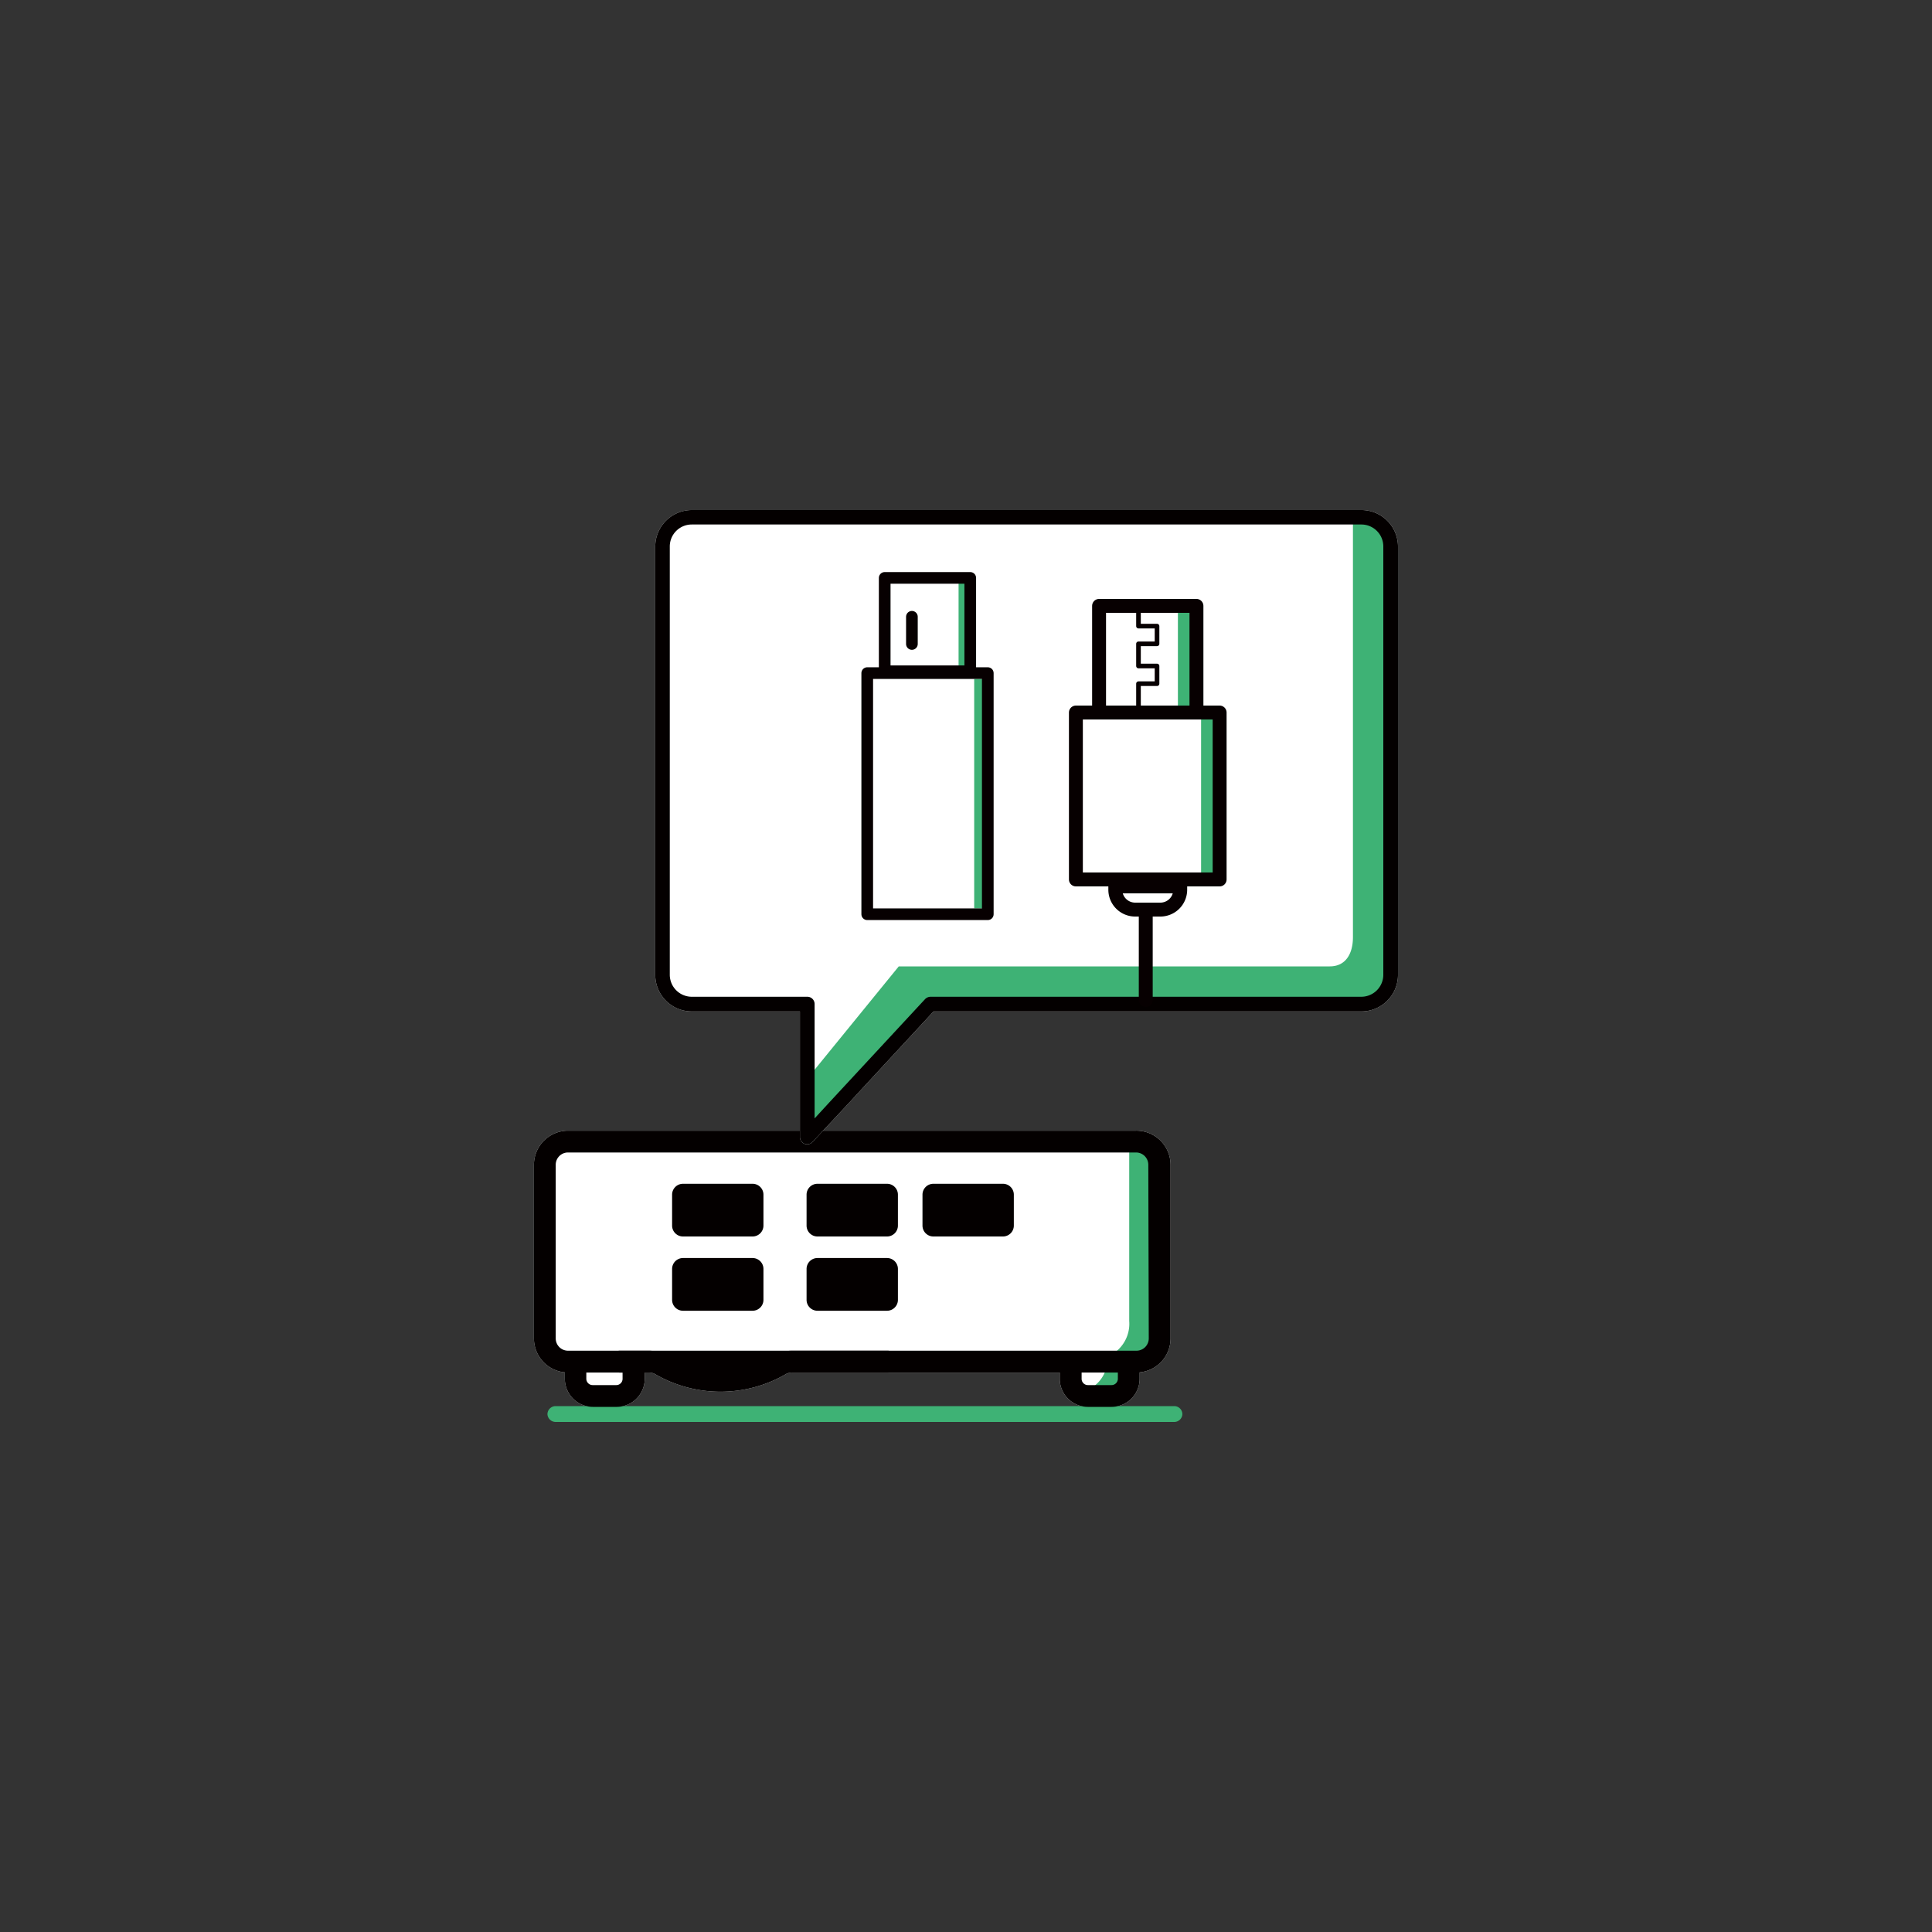 <svg xmlns="http://www.w3.org/2000/svg" viewBox="0 0 250 250"><rect x="0" y="0" width="250" height="250" fill="#333333" stroke="none"/><defs><style>.cls-1{fill:#fff;}.cls-2{fill:#3eb275;}.cls-3{fill:#040000;}.cls-4,.cls-5,.cls-6,.cls-7{fill:none;}.cls-5,.cls-6,.cls-7{stroke:#070001;stroke-linecap:round;stroke-linejoin:round;}.cls-5{stroke-width:1.51px;}.cls-6{stroke-width:1.8px;}.cls-7{stroke-width:0.6px;}</style></defs><g id="圖層_1" data-name="圖層 1"><path class="cls-1" d="M147,146.31H73.5a4.42,4.42,0,0,0-4.41,4.41v22.47a4.41,4.41,0,0,0,4,4.39v.84a3.64,3.64,0,0,0,3.63,3.63h3.08a3.64,3.64,0,0,0,3.63-3.63v-.81h.54a1.55,1.55,0,0,1,.76.18,16.87,16.87,0,0,0,17,0,1.53,1.53,0,0,1,.76-.18h34.64v.81a3.64,3.64,0,0,0,3.63,3.63h3.08a3.64,3.64,0,0,0,3.63-3.63v-.84a4.41,4.41,0,0,0,4-4.39V150.72A4.42,4.42,0,0,0,147,146.31Z"/><path class="cls-2" d="M152,184H71.9A1.06,1.06,0,0,1,70.84,183h0a1.06,1.06,0,0,1,1.06-1.05H152A1.06,1.06,0,0,1,153,183h0A1.06,1.06,0,0,1,152,184Z"/><path class="cls-2" d="M148.12,148c-.15,0-1.81-.07-2-.12v23.06a4.6,4.6,0,0,1-2.35,4.38c1.49.08,3.94-.25,4.51-.77h.89v-25.8A2,2,0,0,1,148.12,148Z"/><path class="cls-2" d="M145.16,175.81a2.07,2.07,0,0,1-.93-.15,2.3,2.3,0,0,1-.9.23,4.49,4.49,0,0,1-2.33,3.85,10.71,10.71,0,0,0,4.36-.66,13.26,13.26,0,0,1,.2-1.65c.1-.56.26-1.1.35-1.66Z"/><path class="cls-3" d="M147,146.31H73.5a4.42,4.42,0,0,0-4.41,4.41v22.47a4.41,4.41,0,0,0,4,4.39v.84a3.64,3.64,0,0,0,3.63,3.63h3.08a3.64,3.64,0,0,0,3.63-3.63v-.81h.54a1.55,1.55,0,0,1,.76.18,16.87,16.87,0,0,0,17,0,1.53,1.53,0,0,1,.76-.18h34.64v.81a3.64,3.64,0,0,0,3.63,3.63h3.08a3.64,3.64,0,0,0,3.63-3.63v-.84a4.41,4.41,0,0,0,4-4.39V150.72A4.42,4.42,0,0,0,147,146.31ZM80.56,178.42a.81.81,0,0,1-.8.81H76.68a.82.82,0,0,1-.81-.81v-.81h4.69Zm64.09,0a.82.82,0,0,1-.81.81h-3.08a.81.81,0,0,1-.8-.81v-.81h4.69Zm4-5.23a1.59,1.59,0,0,1-1.59,1.59H102.49a4.26,4.26,0,0,0-2.18.58,14.09,14.09,0,0,1-14.2,0,4.26,4.26,0,0,0-2.18-.58H73.5a1.59,1.59,0,0,1-1.59-1.59V150.72a1.59,1.59,0,0,1,1.59-1.59H147a1.59,1.59,0,0,1,1.59,1.59Z"/><path class="cls-3" d="M114.92,177.61H80.15a1.42,1.42,0,0,1,0-2.83h34.77a1.42,1.42,0,0,1,0,2.83Z"/><rect class="cls-3" x="105.74" y="154.63" width="9.03" height="3.97"/><path class="cls-3" d="M114.78,160h-9a1.41,1.41,0,0,1-1.41-1.41v-4a1.41,1.41,0,0,1,1.41-1.41h9a1.41,1.41,0,0,1,1.41,1.41v4A1.41,1.41,0,0,1,114.78,160Z"/><path class="cls-3" d="M129.78,160h-9a1.41,1.41,0,0,1-1.41-1.41v-4a1.41,1.41,0,0,1,1.41-1.41h9a1.41,1.41,0,0,1,1.41,1.41v4A1.41,1.41,0,0,1,129.78,160Z"/><path class="cls-3" d="M114.78,169.61h-9a1.41,1.41,0,0,1-1.41-1.41v-4a1.41,1.41,0,0,1,1.41-1.41h9a1.41,1.41,0,0,1,1.41,1.41v4A1.41,1.41,0,0,1,114.78,169.61Z"/><path class="cls-3" d="M97.38,160h-9a1.41,1.41,0,0,1-1.41-1.41v-4a1.41,1.41,0,0,1,1.41-1.41h9a1.41,1.41,0,0,1,1.41,1.41v4A1.41,1.41,0,0,1,97.38,160Z"/><path class="cls-3" d="M97.38,169.61h-9a1.41,1.41,0,0,1-1.41-1.41v-4a1.41,1.41,0,0,1,1.41-1.41h9a1.41,1.41,0,0,1,1.41,1.41v4A1.41,1.41,0,0,1,97.38,169.61Z"/><path class="cls-1" d="M176.19,66H89.51a4.73,4.73,0,0,0-4.72,4.73v55.42a4.73,4.73,0,0,0,4.72,4.73h14v16.25a.94.94,0,0,0,.6.88,1,1,0,0,0,.34.06.92.92,0,0,0,.69-.3l4.67-5,1.74-1.89,9.25-10h55.38a4.73,4.73,0,0,0,4.72-4.73V70.71A4.73,4.73,0,0,0,176.19,66Z"/><path class="cls-2" d="M175,67a4.05,4.05,0,0,1,.07.7v53.57c0,2.09-.9,3.78-3,3.78H116.3L104,140.15v7L119.92,130h55.79a3.79,3.79,0,0,0,3.78-3.79V70.74C179.49,68.69,177.05,67,175,67Z"/><path class="cls-4" d="M119.71,129.28a1,1,0,0,1,.69-.3h55.79a2.85,2.85,0,0,0,2.84-2.85V70.71a2.84,2.84,0,0,0-2.84-2.84H89.51a2.84,2.84,0,0,0-2.84,2.84v55.42A2.85,2.85,0,0,0,89.51,129h14.95a.94.94,0,0,1,.94.94v10.91H109Z"/><path class="cls-3" d="M176.19,66H89.51a4.73,4.73,0,0,0-4.72,4.73v55.42a4.73,4.73,0,0,0,4.72,4.73h14v16.25a.94.94,0,0,0,.6.88,1,1,0,0,0,.34.06.92.92,0,0,0,.69-.3l4.67-5,1.74-1.89,9.25-10h55.38a4.73,4.73,0,0,0,4.72-4.73V70.71A4.73,4.73,0,0,0,176.19,66ZM179,126.13a2.85,2.85,0,0,1-2.84,2.85H120.4a1,1,0,0,0-.69.3L109,140.83l-1.75,1.89-1.84,2V129.92a.94.94,0,0,0-.94-.94H89.51a2.85,2.85,0,0,1-2.84-2.85V70.71a2.84,2.84,0,0,1,2.84-2.84h86.68A2.84,2.84,0,0,1,179,70.71Z"/><rect class="cls-2" x="124.04" y="74.78" width="1.01" height="11.57"/><rect class="cls-2" x="126.06" y="87.86" width="1.51" height="29.69"/><rect class="cls-5" x="112.22" y="87.1" width="15.6" height="31.2"/><rect class="cls-5" x="114.48" y="74.78" width="11.07" height="12.08"/><line class="cls-5" x1="118" y1="79.81" x2="118" y2="83.33"/><rect class="cls-2" x="152.42" y="78.7" width="1.8" height="12.6"/><rect class="cls-2" x="155.42" y="93.1" width="1.8" height="19.8"/><rect class="cls-6" x="139.22" y="92.2" width="18.6" height="21.6"/><rect class="cls-6" x="142.22" y="78.4" width="12.6" height="13.8"/><polyline class="cls-7" points="147.32 79.3 147.32 81.02 149.72 81.02 149.72 83.31 147.32 83.31 147.32 86.18 149.72 86.18 149.72 88.47 147.32 88.47 147.32 91.9"/><path class="cls-6" d="M144.32,114.7h8.4a0,0,0,0,1,0,0v.43a2.57,2.57,0,0,1-2.57,2.57h-3.26a2.57,2.57,0,0,1-2.57-2.57v-.43A0,0,0,0,1,144.32,114.7Z"/><line class="cls-6" x1="148.26" y1="117.91" x2="148.26" y2="129.4"/></g></svg>